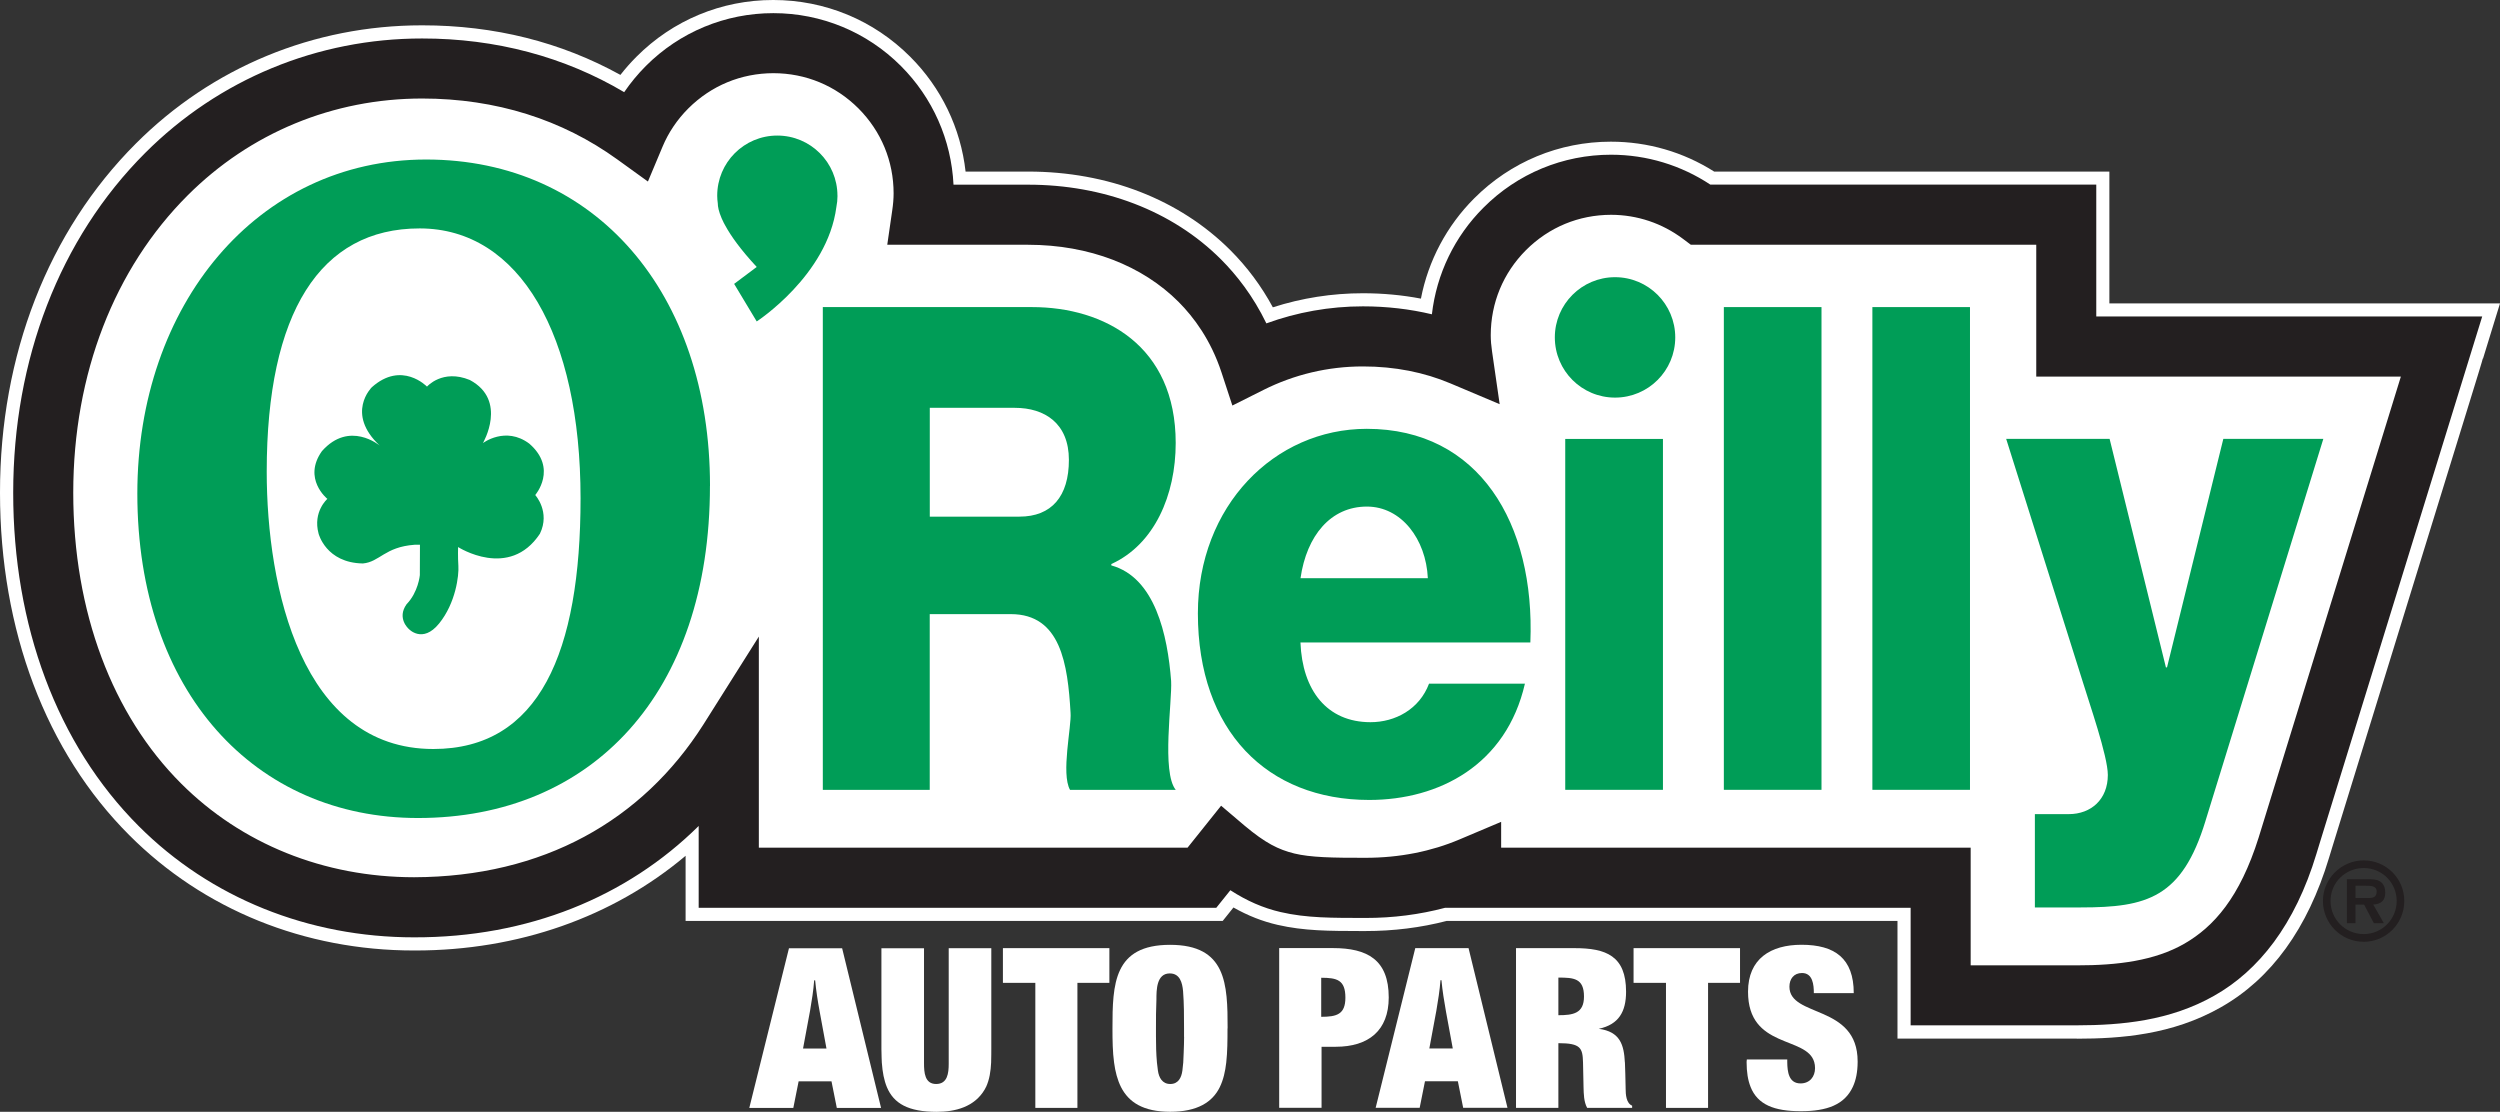 <?xml version="1.0" encoding="UTF-8"?>
<svg id="Layer_2" xmlns="http://www.w3.org/2000/svg" viewBox="0 0 437.25 194.45">
  <rect x="0" y="0" width="437.25" height="194.45" fill="#333333" stroke="none"/>
  <defs>
    <style>
      .cls-1 {
        fill: #009d57;
      }

      .cls-2, .cls-3 {
        fill: #231f20;
      }

      .cls-4 {
        fill: #fff;
      }

      .cls-3 {
        fill-rule: evenodd;
      }
    </style>
  </defs>
  <g id="Layer_1-2" data-name="Layer_1">
    <path class="cls-4" d="M361.38,60.61v-23.06h-63.91c-4.51-3.38-9.97-5.23-15.7-5.23-7.03,0-13.63,2.74-18.59,7.7-4.97,4.97-7.71,11.57-7.71,18.6,0,1.22.11,2.42.28,3.61-5.29-2.23-11.13-3.39-17.38-3.39-6.96,0-13.67,1.62-19.74,4.67-2.16-6.59-5.67-11.29-8.79-14.42-7.44-7.43-18.1-11.53-30.03-11.53h-18.57c.18-1.24.3-2.49.3-3.72,0-7.02-2.74-13.62-7.69-18.58-4.97-4.97-11.57-7.7-18.58-7.7s-13.63,2.73-18.59,7.7c-2.44,2.44-4.34,5.29-5.64,8.38-10.57-7.64-23.26-11.65-37.21-11.65-16.92,0-32.81,6.56-44.72,18.48-13.89,13.89-21.54,33.68-21.54,55.71s7.25,41.44,20.41,54.6c11.55,11.56,27.33,17.92,44.44,17.92,24.15,0,43.49-10.85,55.04-29.16v23.99h82.76l4.07-5.08c7.97,6.78,12.93,6.86,24.52,6.86,6.7,0,12.95-1.27,18.51-3.62v1.85h82.12v20.57h23.81c14.99,0,29.83-3.19,36.89-26.29-.02.04,26.89-87.19,26.89-87.19h-65.64Z"/>
    <path class="cls-4" d="M363.24,181.65h-31.37v-20.58h-78.85c-4.54,1.18-9.32,1.77-14.2,1.77h-.79c-5.56-.01-9.96-.02-14.57-1.08-2.66-.61-5.21-1.61-7.73-3.04l-1.19,1.49-.69.86h-93.94v-11.39c-12.72,10.72-29.3,16.56-47.26,16.56h-.23s-.03,0-.04,0c-19.11,0-36.77-7.15-49.74-20.14C8.03,131.51,0,110.22,0,86.17c-.01-24.04,8.43-45.72,23.75-61.05,13.32-13.34,31.09-20.69,50.03-20.69h.1c12.58,0,24.22,2.92,34.63,8.67.87-1.12,1.81-2.18,2.81-3.18,6.37-6.39,14.87-9.92,23.91-9.92s17.57,3.52,23.96,9.92c5.44,5.43,8.84,12.5,9.69,20.09h10.96c13.92,0,26.47,4.88,35.34,13.74,2.94,2.94,5.44,6.29,7.44,10,5.08-1.63,10.37-2.46,15.75-2.46,3.46,0,6.86.31,10.15.94,1.27-6.61,4.53-12.76,9.32-17.54,6.38-6.39,14.87-9.91,23.9-9.91,6.44,0,12.66,1.8,18.07,5.23h69.12v23.06h68.32l-.92,2.98-2.09,6.8.04-.29c-.17.71-.87,2.96-3.62,11.87-6.52,21.12-19.93,64.6-22.78,73.85l-.53,1.74c-3.73,12.38-10.12,21.19-18.97,26.18-8.46,4.8-17.46,5.46-25.14,5.47h0ZM346.98,166.54h16.42c7.91,0,13.31-1.08,17.51-3.49,5.49-3.18,9.17-8.49,11.92-17.23.02-.06.03-.12.05-.18v.43c.23-1.18,1.17-4.25,4.22-14.14l9.25-29.97c3.92-12.71,7.84-25.41,10.43-33.8h-62.95v-23.06h-58.87l-.61-.46-1.4-1.05c-3.26-2.43-7.12-3.72-11.17-3.73-5.07.01-9.66,1.91-13.25,5.5-3.59,3.59-5.49,8.18-5.49,13.25,0,.76.07,1.61.2,2.52l1.33,9.22.58,4.04-3.76-1.59-8.58-3.62c-4.39-1.85-9.25-2.8-14.44-2.8-5.73,0-11.24,1.3-16.36,3.87l-5.45,2.73-2.39,1.19-.83-2.54-1.9-5.79c-1.45-4.41-3.79-8.26-6.95-11.43-6-6-14.77-9.31-24.69-9.32h-27.3l.38-2.63.87-6.01c.15-.99.22-1.88.22-2.63,0-5.07-1.9-9.65-5.48-13.24-3.59-3.58-8.17-5.48-13.24-5.49-5.07.01-9.65,1.91-13.25,5.49-1.73,1.73-3.08,3.73-4.01,5.95l-2.56,6.1-1.12,2.67-2.35-1.7-5.36-3.87c-9.39-6.77-20.42-10.2-32.79-10.21-14.91,0-28.89,5.78-39.37,16.26-12.46,12.45-19.33,30.34-19.33,50.36,0,20.05,6.47,37.54,18.2,49.26,10.12,10.12,24.01,15.69,39.1,15.71,21.21-.07,38.04-8.93,48.65-25.64l9.69-15.37,4.25-6.74v7.97s0,34.62,0,34.62h71.57l5.18-6.47,1.48-1.85,1.81,1.54,4.12,3.5c3.5,2.94,5.43,3.81,7.76,4.38,2.36.57,5.72.68,10.74.68h1.12c5.58,0,10.82-1.02,15.57-3.03l7.29-3.08,3.2-1.35v5.69h82.12v20.57h0Z"/>
    <path class="cls-2" d="M334.17,179.35v-20.57h-81.45c-4.4,1.17-9.07,1.78-13.92,1.77h0c-5.78-.01-10.26.03-14.82-1.03h0c-3.04-.7-5.92-1.96-8.79-3.82h0l-2.46,3.07h-90.53v-14.31c-12.56,12.42-29.85,19.53-49.79,19.48h0c-18.4,0-35.59-6.88-48.15-19.46h0c-14.32-14.33-21.96-35.13-21.95-58.31h0c0-23.23,8.09-44.43,23.08-59.42h0c12.88-12.89,30.15-20.03,48.44-20.02h0c12.87-.01,24.91,3.2,35.34,9.39h0c1.11-1.63,2.38-3.16,3.79-4.58h0c5.93-5.94,13.92-9.25,22.31-9.24h0c8.38,0,16.37,3.3,22.3,9.24h0c5.56,5.56,8.82,12.94,9.2,20.76h13.05c13.11,0,25.19,4.52,33.74,13.07h0c2.68,2.68,5.6,6.37,7.93,11.19h0c5.35-1.95,11.05-2.98,16.89-2.98h0c4.16,0,8.2.47,12.06,1.39h0c.81-7.04,3.96-13.61,9.04-18.67h0c5.92-5.94,13.91-9.25,22.3-9.24h0c6.25,0,12.26,1.85,17.36,5.23h67.5v23.06h67.5l-2.1,6.8s-22.56,73.1-26.36,85.43h0l-.53,1.74c-3.75,12.44-10.13,20.46-17.9,24.84h0c-7.74,4.39-16.18,5.16-24.02,5.17h-29.07ZM344.67,148.27v20.57h18.56c7.15.01,13.63-.81,18.82-3.79h0c5.14-2.97,9.69-8.06,13-18.6h0c.02-.07.04-.13.06-.2h0s6.72-21.81,13.45-43.6h0c4.42-14.32,8.84-28.65,11.35-36.78h-58.52v-5.25h5.25-5.25v5.25h-5.25v-23.06h-60.41l-1.4-1.05c-3.63-2.71-7.96-4.18-12.55-4.19h0c-5.66.01-10.87,2.17-14.88,6.17h0c-4,4.01-6.16,9.23-6.17,14.88h0c0,.9.08,1.86.23,2.86h0l1.33,9.21-8.58-3.62c-4.61-1.95-9.74-2.98-15.34-2.98h0c-6.14,0-12.04,1.43-17.39,4.11h0l-5.44,2.73-1.9-5.79c-1.87-5.69-4.86-9.68-7.51-12.34h0c-6.33-6.33-15.57-9.98-26.31-9.99h-24.64l.87-6.01c.16-1.07.24-2.07.24-2.97h0c0-5.65-2.17-10.87-6.15-14.87h0c-4.01-4-9.23-6.15-14.87-6.16h0c-5.66.01-10.87,2.17-14.88,6.16h0c-1.96,1.96-3.48,4.23-4.51,6.69h0l-2.56,6.1-5.36-3.87c-9.66-6.97-21.18-10.64-34.13-10.65h0c-15.57,0-30.06,6-41.01,16.94h0c-12.8,12.79-20,31.17-20.01,51.99h0c0,20.92,6.87,38.9,18.88,50.89h0c10.54,10.53,24.92,16.37,40.73,16.38h0c22.57-.07,39.92-9.9,50.6-26.71h0l9.7-15.38v36.92s74.98,0,74.98,0l5.87-7.34,4.12,3.5c3.64,3.05,5.9,4.17,8.7,4.86h0c2.81.68,6.61.76,12.41.75h0c6.04,0,11.58-1.14,16.46-3.21h0l7.29-3.08v4.52h82.12Z"/>
    <path class="cls-1" d="M143.92,53.71h36.58c12.66,0,25.13,6.74,25.13,23.77,0,9.11-3.72,17.74-11.26,21.17v.24c7.65,2.12,9.85,12.18,10.46,20.22.2,3.54-1.7,15.96.81,19.04h-18.49c-1.61-2.84.29-11.12.09-13.48-.49-8.51-1.71-17.26-10.45-17.26h-14.18v30.74h-18.7V53.71h0ZM162.62,90.36h15.68c5.63,0,8.65-3.55,8.65-9.93s-4.22-9.1-9.45-9.1h-14.88v19.03h0Z"/>
    <path class="cls-1" d="M227.45,112.36c.32,8.4,4.65,13.95,12.25,13.95,4.32,0,8.55-2.25,10.24-6.74h16.77c-3.26,14.2-14.98,20.34-27.23,20.34-17.83,0-29.97-12.06-29.97-32.63,0-18.81,13.4-32.28,29.54-32.28,19.63,0,29.45,16.55,28.61,37.37h-40.21ZM249.73,101.13c-.32-6.86-4.65-12.53-10.66-12.53-6.33,0-10.54,5.08-11.61,12.53h22.27Z"/>
    <polygon class="cls-1" points="273.76 76.77 290.85 76.77 290.85 138.14 273.76 138.14 273.76 76.77 273.76 76.77"/>
    <polygon class="cls-1" points="301.5 53.71 318.58 53.71 318.58 138.14 301.5 138.14 301.5 53.71 301.5 53.71"/>
    <polygon class="cls-1" points="327.48 53.71 344.55 53.71 344.55 138.14 327.48 138.14 327.48 53.71 327.48 53.71"/>
    <path class="cls-1" d="M385.74,143.58c-4.12,13.48-10.25,15.13-21.8,15.13h-8.04v-16.32h5.93c3.92,0,6.83-2.6,6.83-6.85,0-3.31-3.32-12.77-4.32-16.09l-13.46-42.69h18.09l9.85,39.97h.19l9.85-39.97h17.49l-20.61,66.81h0Z"/>
    <path class="cls-1" d="M271.94,59.01c0-5.81,4.72-10.53,10.53-10.53s10.53,4.71,10.53,10.53-4.71,10.53-10.53,10.53-10.53-4.71-10.53-10.53h0Z"/>
    <path class="cls-1" d="M124.17,84.98c0,36.29-20.65,58.09-51.06,58.09-28.43,0-49.09-21.97-49.09-56.75,0-32.95,20.94-58.42,50.51-58.42s49.65,23.3,49.65,57.08h0ZM73.39,39.95c-17.4,0-26.74,14.73-26.74,42.53,0,20.31,6.08,48.52,29.14,48.52,18.53,0,25.75-16.9,25.75-43.86,0-28.46-10.61-47.19-28.15-47.19h0Z"/>
    <path class="cls-1" d="M146.47,34.23c0-5.81-4.71-10.52-10.52-10.52s-10.51,4.71-10.51,10.52c0,.45.04.9.1,1.33,0,.57.16,1.42.68,2.63.1.24.22.47.33.7,0,.03.02.05.03.07.09.18.18.35.28.51.98,1.8,2.65,4.16,5.49,7.22l-3.95,2.96,3.95,6.57s12.37-8.04,13.93-20c.13-.65.2-1.32.2-2h0Z"/>
    <path class="cls-1" d="M57.26,87.25s-2.58,2.24-1.54,6.08c0,0,1.28,5.12,7.75,5.22,2.94-.26,3.82-2.89,9.03-3.27h.95l-.02,5.31s-.26,2.97-2.32,5.09c-1.75,2.46.36,4.3.36,4.3,0,0,2.41,2.67,5.33-.93,2.92-3.6,3.48-8.43,3.37-10.06-.11-1.63-.05-3.31-.05-3.31,0,0,8.95,5.77,14.31-2.33,1.86-3.83-.82-6.77-.82-6.77,0,0,4-4.61-1.04-8.99-4.16-3.11-8.11-.09-8.11-.09,0,0,4.39-7.47-2.29-11.04-4.78-1.97-7.49,1.16-7.49,1.16,0,0-4.41-4.59-9.66.12,0,0-4.63,4.56,1.4,10.2,0,0-5.3-4.48-10.12.97-3.41,4.82.94,8.33.94,8.33Z"/>
    <g>
      <g>
        <path class="cls-4" d="M147.3,165.85h-9.31l-6.94,27.93h7.7l.93-4.65h5.75l.93,4.65h7.74l-6.81-27.93ZM140.45,183.4l1.23-6.62c.3-1.76.59-3.56.72-5.32h.17c.17,1.84.46,3.68.8,5.52l1.18,6.41h-4.1Z"/>
        <path class="cls-4" d="M172.45,190.14c.62-1.34.83-2.82.9-4.31h0c.03-.65.03-2.4.03-2.4v-17.59h-7.45v20.23c0,1.63-.21,3.52-2.2,3.52s-2.12-2.01-2.12-3.64v-20.1h-7.45v17.63c0,.83.07,2.36.07,2.36.12,1.68.39,3.11.89,4.31h0c1.21,2.87,3.75,4.31,8.72,4.31,3.3,0,6.6-.88,8.38-3.9.07-.14.14-.27.21-.41h0Z"/>
        <polygon class="cls-4" points="188.44 171.9 194.03 171.9 194.03 165.83 175.41 165.83 175.41 171.9 181.08 171.9 181.08 193.77 188.44 193.77 188.44 171.9"/>
        <path class="cls-4" d="M214.71,179.87c0-7.79-.21-14.62-10.07-14.62s-10.07,6.83-10.07,14.62c0,2.08.03,4.11.28,5.96h0c.21,1.6.59,3.06,1.22,4.31h0c1.34,2.63,3.87,4.31,8.6,4.31s7.39-1.68,8.67-4.31c.61-1.25.95-2.71,1.13-4.31h0c.21-1.85.22-3.88.22-5.96ZM207.1,181.34c0,1.49-.15,4.5-.15,4.5-.04.48-.09.95-.15,1.41-.17,1.25-.72,2.34-2.12,2.34s-1.99-1.13-2.16-2.34c-.07-.47-.17-1.41-.17-1.41-.14-1.53-.17-3.08-.17-4.62v-1.34c0-1.72,0-3.39.08-5.07,0-1.63,0-4.56,2.33-4.56,1.78,0,2.2,1.63,2.33,3.1.17,2.18.17,4.36.17,6.53v1.47Z"/>
      </g>
      <g>
        <polygon class="cls-4" points="298.74 171.9 304.33 171.9 304.33 165.83 285.71 165.83 285.71 171.9 291.38 171.9 291.38 193.77 298.74 193.77 298.74 171.9"/>
        <path class="cls-4" d="M231.13,183.08h2.49c5.71,0,9.27-2.81,9.27-8.63,0-6.58-3.72-8.63-9.77-8.63h-9.39v27.93h7.41v-10.68ZM231.08,177.84v-6.83c2.75,0,4.23.37,4.23,3.48,0,2.93-1.52,3.35-4.23,3.35Z"/>
        <path class="cls-4" d="M256.84,165.83h-9.31l-6.93,27.93h7.7l.93-4.65h5.75l.93,4.65h7.75l-6.81-27.93ZM249.99,183.38l1.23-6.62c.3-1.76.59-3.56.72-5.32h.17c.17,1.84.47,3.68.8,5.53l1.18,6.41h-4.1Z"/>
        <path class="cls-4" d="M284.19,185.82c-.16-3.05-.8-5.39-4.57-5.88,3.51-.75,4.78-3.01,4.78-6.49,0-6.28-3.51-7.62-9.01-7.62h-10.24v27.93h7.41v-11.31c3.92,0,4.24.85,4.31,3.36h0c.02.5.09,4.18.09,4.31h0c.03,1.21.05,2.58.63,3.64h7.87v-.38c-1.02-.42-1.14-1.88-1.14-3.1v-.16c0-1.04-.11-3.93-.12-4.31ZM272.56,177.56v-6.58c2.71,0,4.48.13,4.48,3.31,0,2.97-1.91,3.27-4.48,3.27Z"/>
        <path class="cls-4" d="M306.17,190.09c1.24,3.13,4.16,4.26,8.79,4.26s7.66-1.16,9.1-4.26c.54-1.16.83-2.58.84-4.31h0s0-.09,0-.14c0-10.05-11.93-7.62-11.93-13.07,0-1.34.76-2.39,2.2-2.39,1.9,0,2.07,2.09,2.07,3.52h6.98c0-6.07-3.3-8.46-9.14-8.46-5.37,0-9.35,2.43-9.35,8.21,0,10.04,10.29,7.7,11.58,12.32h0c.09.31.14.66.14,1.04,0,1.51-.93,2.68-2.54,2.68-2.08,0-2.3-2.08-2.32-3.71h0c0-.17,0-.32,0-.48h-7.07c0,.13-.04.3-.04.42v.05h0c0,1.74.23,3.16.69,4.31h0Z"/>
      </g>
    </g>
    <path class="cls-3" d="M413.42,164.72c3.91,0,7.09-3.19,7.09-7.14s-3.19-7.1-7.09-7.1-7.14,3.18-7.14,7.1,3.18,7.14,7.14,7.14h0ZM413.42,163.37c-3.21,0-5.81-2.56-5.81-5.79s2.6-5.76,5.81-5.76,5.76,2.57,5.76,5.76-2.57,5.79-5.76,5.79h0ZM415.08,158.21c1.36-.1,2.1-.67,2.1-2.07,0-.8-.22-1.53-.91-1.98-.57-.37-1.42-.39-2.08-.39h-3.72v7.7h1.51v-3.26h1.5l1.71,3.26h1.75l-1.86-3.26h0ZM411.98,157.07v-2.15h1.86c.74,0,1.84,0,1.84.98s-.6,1.18-1.45,1.16h-2.25Z"/>
  </g>
</svg>